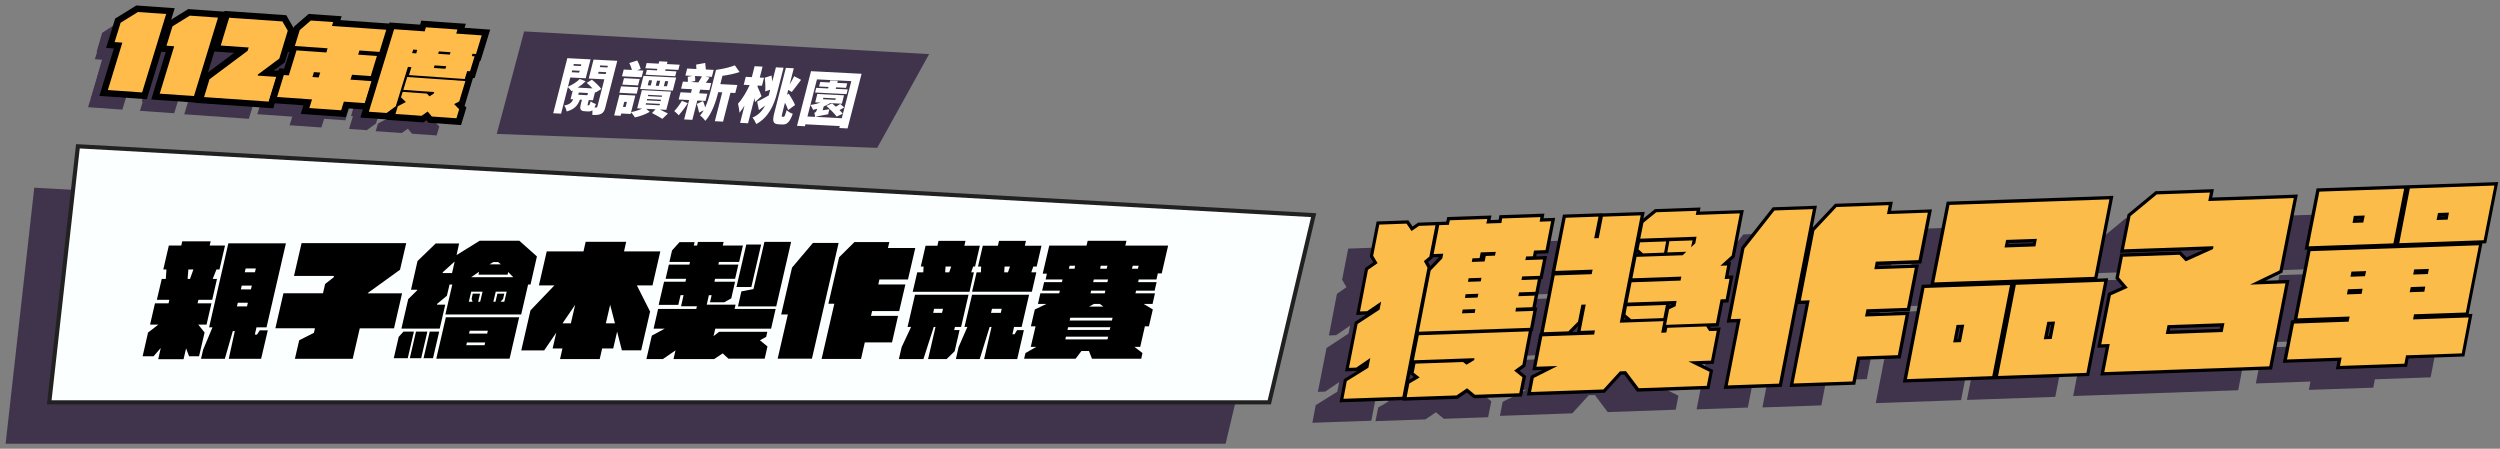 <?xml version="1.0" encoding="UTF-8"?>
<svg id="_圖層_1" data-name="圖層 1" xmlns="http://www.w3.org/2000/svg" viewBox="0 0 780 140"><rect x="0" y="0" width="780" height="140" fill="#808080" stroke="none"/>
  <defs>
    <style>
      .cls-1 {
        fill: #fbffff;
        stroke: #212121;
        stroke-miterlimit: 10;
        stroke-width: 1.29px;
      }

      .cls-2, .cls-3, .cls-4, .cls-5, .cls-6 {
        stroke-width: 0px;
      }

      .cls-3 {
        fill: #40344c;
      }

      .cls-4 {
        fill: #fbbc4a;
      }

      .cls-5 {
        fill: #fff;
      }

      .cls-6 {
        fill: #ffbc4a;
      }
    </style>
  </defs>
  <g>
    <polygon class="cls-3" points="10.69 58.56 1.75 138.45 382.39 138.45 396.24 80.05 10.69 58.56"/>
    <polygon class="cls-1" points="24.31 45.64 15.37 125.53 396.02 125.53 409.86 67.13 24.31 45.64"/>
  </g>
  <g>
    <path class="cls-3" d="m435.68,91.04l-7.83,40.23-18.39.64,1.04-5.51,6.74-4.18.6-3.02-4.37,2.98-2.29.08,2.7-13.69,6.85-4.48.5-2.49-4.37,2.98-2.23.08,2.49-12.97,2.99-2.1-1.37-2.31,1.9-9.72,8.52-.3,1.55,2.3,2.36-1.61,5.11-.18-1.89,9.78-1.72,1.41,1.13,2.08Zm-2.74,21.04l34.32-1.2-1.99,10.37-2.58,1.86,2.6,2.09-1,4.98-13.81.48-2.48-2.03-3.28,2.23-15.57.54.85-4.27,3.23-1.88-1.88-1.46.55-2.84,14.81-.52,1.15.84,2.36-1.44.1-.59-18.92.66,1.55-7.82Zm33.5-24.59l-.25,1.13,5.52-.19-1,5.1-5.52.19-.2,1.12,5.11-.18-.75,3.85-5.11.18-.25,1.19,5.11-.18-.7,3.61-5.11.18-.19,1.18,5.58-.19-.99,5.27-34.73,1.21,3.69-19.08,3.63-3.78.3-1.48-3,.1,1.75-9,3-.1.3-1.42,11.7-.41-.3,1.42,4.7-.16.24-1.42,11.93-.42-.24,1.42,3.58-.13-1.75,9-3.58.13-.35,1.78-2.12.07Zm-15.84,16.44l-3.94.14-.25,1.19,4-.14.19-1.18Zm.95-4.8l-4,.14-.19,1.18,3.94-.14.25-1.19Zm.94-4.98l-4,.14-.2,1.12,4-.14.2-1.12Zm1-5.1l.35-1.72,2.88-.1.25-1.19-4.7.16-.35,1.78-2.23.08-.2,1.12,4-.14Z"/>
    <path class="cls-3" d="m523.57,110.74l2.35-.08-1.79,9.3-7.05.25,6.59,3.24-.85,4.38-21.22.74-4.01-5.33-1.88.07-5.16,5.65-22.57.79.85-4.38,7.4-3.73-6.58.23,1.85-9.48,16.16-.56.25-1.3-4.47.16,1.6-8.23-1.35.05-1.05,5.27-3.01,3.05-7.7.27,3.44-17.71,11.52-.4.3-1.42-11.64.41,3.24-16.59,10.23-.36-1.35,6.75,1.41-.05,1.3-6.69,11.81-.41-6.54,33.53,13.63-.48-.7,3.61,1.59-.06.3-1.48,12.16-.42.93,1.44Zm-24.37-3.74l-1.76-1.47.44-2.55,12.16-.42-.8,4.09-10.05.35Zm31.38-19.81l-3.54,3.18,2.12-.07-.79,4.21,1.53-.05-1.19,6.34-1.59.06-1.45,7.41-15.57.54.95-4.86,2.03-.95.29-1.66-15.28.53,1.25-6.34,15.28-.53.25-1.24-15.28.53,1.3-6.69,14.4-.5,1.14-1.1-5.94.21.64-3.49,7.23-.25-.45,2.13,1.31-1.22.4-2.07-17.57.61,1-4.98,4.01-3.26,12.58-.44-.25,1.3,13.75-.48-2.54,13.15Zm-27.68-.74l-1.4-1.25.45-2.19,8.17-.29-.64,3.49-6.58.23Z"/>
    <path class="cls-3" d="m555.9,72.72l-10.57,54.44-15.99.56,4.04-20.79-3.11.11,4.29-22.04,9.35-11.86,11.99-.42Zm19.64,16.38l-.45,2.37,12.64-.44-2.45,12.5-12.64.44-.45,2.25,12.64-.44-2.39,12.5-12.69.44-1.49,7.76-18.39.64,5.04-25.95-2.76.1,4.24-21.86,6.92-7.36,16.28-.57-.55,2.78,12.75-.45-2.9,14.81-13.34.47Z"/>
    <path class="cls-3" d="m617.4,96.4l-5.54,28.44-26.62.93,5.48-28.43,26.68-.93Zm31.02-26.74l-4.69,24.17-49.95,1.74,4.75-24.17,49.9-1.74Zm-48.75,44.66l2.41-.08,1.05-5.45-2.41.08-1.05,5.45Zm47.12-18.94l-5.54,28.44-27.56.96,5.54-28.44,27.56-.96Zm-31.09-10.68l9.64-.34.45-2.37-9.58.33-.51,2.37Zm12.24,28.64l2.47-.09,1.05-5.45-2.41.08-1.1,5.45Z"/>
    <path class="cls-3" d="m692.3,96.26l11.05-.39-5.04,25.89-51.48,1.8,1.69-8.77-2.64.09,3-15.29,5.27-2.36-2.76-3.2,1.25-6.46,17.63-.62,1.95,2.05,8.52-3.83.15-.89-27.92.97,2.05-10.37,8.18-6.76,16.57-.58-.5,2.61,26.68-.93-4.45,22.57-9.2,4.44Zm-7.99,12.05l-17.75.62-.55,2.78,17.75-.62.55-2.78Z"/>
    <path class="cls-3" d="m743.46,105.54l-.3,1.6,17.34-.61-2.14,11.2-17.4.61-.5,2.61-20.1.7.5-2.61-17.04.6,2.2-11.2,17.04-.6.3-1.6-16.28.57,4.09-20.97,52.54-1.83-4.09,20.97-16.16.56Zm-6.42-22.14l-26.45.92,3.35-17.06,26.45-.92-3.35,17.06Zm-14.51,15.92l4.58-.16.3-1.6-4.58.16-.3,1.6Zm1.4-7.11l-.3,1.6,4.52-.16.36-1.6-4.58.16Zm4.16-17.5l-3.41.12-.39,2.19,3.35-.12.45-2.19Zm40.45-9.36l-3.35,17.06-26.33.92,3.29-17.06,26.39-.92Zm-21.85,33.13l.3-1.6-4.53.16-.36,1.6,4.58-.16Zm1.4-7.11l-4.58.16-.3,1.6,4.58-.16.3-1.6Zm6.27-17.58l-3.41.12-.45,2.19,3.47-.12.39-2.19Z"/>
  </g>
  <g>
    <path class="cls-3" d="m45.75,7.31l-6.93,24.13-10.5-.55,4.18-14.59-2.36-.12,1.73-5.95,5.24-3.37,8.65.45Z"/>
    <path class="cls-3" d="m61.64,8.15l-6.93,24.13-10.5-.55,4.18-14.59-2.36-.12,1.73-5.95,5.24-3.37,8.65.45Z"/>
    <path class="cls-3" d="m64.05,11.31l4.26-2.93,13.32.7,2.96,3.6-5.2,18.15-4.25,2.73-13.32-.7-2.97-3.39,5.2-18.15Zm4.73,13.98l3.37.18,2.48-8.66-3.37-.18-2.48,8.66Z"/>
    <path class="cls-3" d="m106.35,17.52l-.36,1.28,5.74.3-1.77,6.18-5.74-.3-.46,1.51,6.55.34-1.94,6.75-6.52-.34-.78,2.65-9.75-.51.78-2.65-10.7-.56,1.94-6.75,1.53.08,2.22-7.69,9.14.48.36-1.28-10.04-.53,1.41-4.9,3.34-2.98,6.83.36-.35,1.2,16.64.87-1.95,6.81-6.14-.32Zm-11.87,6.95l-1.93-.1-.43,1.51,1.9.1.46-1.51Z"/>
    <path class="cls-3" d="m140.94,17.91l-.21.74.86.05-1.31,4.59-.87-.05-.71,2.45-17.1-.9.71-2.45-1.07-.06-3.5,12.11-2.77,2.11-5.45-.29,7.29-25.38,9.37.49.35-1.25,9.66.51-.35,1.25,7.81.41-1.66,5.73-1.07-.06Zm-3.8,14.66l-1.55.84,1.57,1.56-.78,2.76-7.56-.4-1.28-1.51-1.83,1.35-8.02-.42.67-2.36,2.44-1.35-1.52-1.41.49-1.68,7.41.39.8.82,1.32-.86.11-.49-9.46-.5,1.13-3.96,17.82.93-1.77,6.27Zm-14.68-14.53l1.27.07.32-1.08-1.27-.07-.32,1.08Zm10.28,4.62l.24-.8-3.58-.19-.22.8,3.55.19Zm1.48-5.1l-3.58-.19-.21.74,3.58.19.21-.74Z"/>
  </g>
  <g>
    <path class="cls-2" d="m63.83,103.77l-1.73,7.39h-3.1l-.94-2.48-.79,3.38h-7.9l.79-3.5-2.24,2.59h-3.42l1.69-7.39,3.22-2.48h-2.59l1.53-6.64h4.24l.24-1.1h-3.89l1.53-6.52h1.26l.2-2.95h-.98l1.73-7.47h3.89l.28-1.3h8.88l-.31,1.3h4.79l-1.73,7.47h-.94l-1.18,2.95h1.34l-1.49,6.52h-4.32l-.24,1.1h4.32l-1.53,6.64h-2.59l2,2.48Zm-5.3-16.74h.75l1.06-2.95h-1.57l-.24,2.95Zm22.51,16.03h2.51l-2.08,8.88h-10.1l1.89-8.64h-.63l-2.48,8.64h-7.43l.67-2.87,2.91-6.95h-1.06l6.01-26.21h17.96l-6.05,26.21h-3.14l-.51,2.28h.67l.86-1.34Zm-7.11-7.47h3.14l.27-1.14h-3.14l-.28,1.14Zm4.64-6.48h-3.14l-.28,1.18h3.14l.28-1.18Zm-1.93-5.34l-.28,1.18h3.18l.28-1.18h-3.18Z"/>
    <path class="cls-2" d="m114.76,91.51h10.69l-2.51,10.92h-10.69l-2.2,9.51h-18.04l1.34-5.78,4.6-2.32.31-1.41h-12.34l2.51-10.92h12.34l.67-2.91,2.67-2.08.08-.43h-12.46l2.36-10.22h32.65l-1.93,8.29-10.02,7.23-.04.12Z"/>
    <path class="cls-2" d="m129.14,103.46l-1.92,8.29h-4.36l1.53-6.64,1.49-1.65h3.26Zm36.38-14.69h-.75l-2.16,9.35h-23.65l2.16-9.35h-.86l-.83,3.5-3.06,2.55-.04.24h2.59l-1.73,7.47h-11.95l2.12-9.19,2.79-2.75.04-.2h-1.96l2.04-8.96,5.66-5.46h7.31l-.79,3.61,7.23-4.48h12.34l5.5,4.91-2,8.76Zm-32.18,14.69l-1.93,8.29h-3.54l1.92-8.29h3.54Zm3.69,0l-1.93,8.29h-2.95l1.92-8.29h2.95Zm2.08-4.48h22.87l-2.99,12.93h-22.87l2.99-12.93Zm1.93-13.79l.82-3.61-3.69,3.34-.08.27h2.95Zm10.14,22.51l.2-.86h-5.7l-.2.86h5.7Zm-4.91-13.56h1.18l-.31-.86.35-1.65h2.28l-.59,2.51h.63l.75-3.14h-3.54l-.75,3.14Zm.27,9.04l-.2.9h5.66l.2-.9h-5.66Zm13.59-16.7l-1.57-1.61-.2.82h-9.08l.2-.9-2.48,1.69h13.12Zm-6.21-4.71l-1.22.71h3.58l-.86-.71h-1.49Zm4.17,9.23h-3.42l-.75,3.14h.67l.59-2.51h2.16l-.39,1.65-.79.86h1.18l.75-3.14Z"/>
    <path class="cls-2" d="m203.57,89.04h-4.87l4.13,8.17-2.79,12.1h-6.01l-1.49-5.85-1.22,5.27h-3.46l-.75,3.3h-12.38l.75-3.3h-3.06l1.14-4.95-3.77,5.54h-7.15l2.87-12.49,7.46-7.78h-4.83l2.44-10.61h11.47l.67-2.99h12.65l-.67,2.99h11.32l-2.44,10.61Zm-28.05,11.83h2.59l1.34-5.78-3.93,5.78Zm16.34,0l-1.49-5.78-1.34,5.78h2.83Z"/>
    <path class="cls-2" d="m229.19,96.38h12.81l-1.42,6.17h-17.41l-.55,2.32,1.73-1.34h15.05l-.35,1.57-1.96,1.06,2.36,1.93-.87,3.81h-11.32l-1.77-1.65-2.67,1.77h-12.69l.63-2.71-3.93,2.71h-5.15l1.69-7.31,4.01-2.16h-3.46l1.41-6.17h11.91l.2-.83h-4.95l.79-3.46h-.94l-.71,3.03h-6.13l1.69-7.23h6.68l.2-.9h-6.4l1.02-4.44h6.4l.2-.83h-6.44l.83-3.58,2.32-2.59h4.71l-.24,1.06h1.02l.27-1.14h8.02l-.28,1.14h6.29l-1.18,5.11h-6.29l-.2.83h6.25l-1.02,4.44h-6.25l-.2.9h6.44l-1.18,5.19-2.2,1.22h-4.44l.51-2.2h-.86l-.67,2.95h9l-.31,1.34Zm.59-6.84l3.06-13.24h4.64l-3.06,13.24h-4.64Zm17.05-14.07l-4.64,20.12h-11.94l1.06-4.68,3.77-.71,3.42-14.73h8.33Z"/>
    <path class="cls-2" d="m261.65,75.8l-8.33,36.11h-10.69l3.18-13.79h-2.08l3.38-14.62,6.52-7.7h8.02Zm12.73,11.39l-.35,1.57h8.45l-1.93,8.29h-8.45l-.35,1.49h8.45l-1.89,8.29h-8.49l-1.18,5.15h-12.3l3.97-17.21h-1.85l3.34-14.5,4.79-4.75h10.88l-.43,1.85h8.53l-2.28,9.82h-8.92Z"/>
    <path class="cls-2" d="m299.38,102.99l-1.53,6.6-2.51,2.44h-5.78l2.32-10.02h-.55l-3.22,10.02h-7.66l.86-3.73,2.95-6.29h-1.1l2.32-10.06h16.7l-2.32,10.06h-1.92l-.24.98h1.69Zm3.1-11.94h-17.72l1.42-6.09h1.89l.08-1.81h-.86l1.49-6.48h3.69l.35-1.53h8.41l-.35,1.53h4.83l-1.49,6.48h-.59l-.63,1.81h.86l-1.38,6.09Zm-11.32,6.56h2.75l.31-1.26h-2.79l-.28,1.26Zm3.73-12.65h1.26l.63-1.81h-1.77l-.12,1.81Zm21.49,17.05l-.51,2.28h.67l.79-1.3h2.12l-2.08,9.04h-10.33l2.32-10.02h-.59l-3.1,10.02h-7.43l.83-3.73,2.75-6.29h-.9l2.36-10.06h17.8l-2.32,10.06h-2.36Zm6.01-18.86l-.63,1.81h1.57l-1.38,6.05h-18.66l1.41-6.05h1.34l.08-1.81h-.98l1.49-6.48h4.71l.35-1.53h8.41l-.35,1.53h5.19l-1.49,6.48h-1.06Zm-13.2,14.46h3.06l.28-1.26h-3.03l-.31,1.26Zm5.93-14.46h-1.69l-.12,1.81h1.18l.63-1.81Z"/>
    <path class="cls-2" d="m355.29,87.19l-.2.83h5.78l-.63,2.67h-5.78l-.2.83h6.09l-.75,3.3h-2.79l2.87,1.73-1.22,5.27h-1.26l-1.45,6.4h-1.81l2.51,1.93-.39,1.77h-15.36l-.94-2.4h-2.36l-1.81,2.4h-16.07l.43-1.77,3.38-1.93h-1.73l1.49-6.4h-1.45l1.22-5.27,3.65-1.73h-2.67l.75-3.3h5.89l.2-.83h-5.54l.63-2.67h5.54l.2-.83h-5.27l.39-1.81h-1.3l2.04-8.76h11.63l.35-1.49h12.1l-.35,1.49h13.36l-2,8.68h-1.22l-.43,1.89h-5.54Zm-22.91,18.7h13.16l.2-.86h-13.16l-.2.86Zm14.07-3.81h-13.2l-.2.86h13.16l.24-.86Zm-12.73-19.17l-.24.94h1.77l.2-.94h-1.73Zm.2,16.23l-.2.86h13.2l.2-.86h-13.2Zm9.23-4.32h-1.85l-1.49.83h4.44l-1.1-.83Zm1.73-4.13h-4.44l-.2.83h4.44l.2-.83Zm.83-3.5h-4.44l-.2.83h4.44l.2-.83Zm-.43-3.34l.24-.94h-2.08l-.2.94h2.04Zm9.98-.94h-1.85l-.24.94h1.85l.24-.94Z"/>
  </g>
  <g>
    <g>
      <path class="cls-4" d="m419.74,118.62l6.74-4.18.31-1.57-3.45,2.35-3.09.11,2.87-14.54,6.85-4.48.21-1.04-3.45,2.35-3.03.11,2.65-13.81,2.77-1.95-1.23-2.06,2.01-10.31,9.22-.32,1.42,2.11,2.05-1.4,5.91-.21-2.05,10.59-1.53,1.26,1.02,1.87-7.95,40.81-19.45.68,1.21-6.37Zm19.51.72l2.77-1.61-1.52-1.19.69-3.56,15.4-.54,1.01.74,1.41-.86-18.53.65,1.76-8.86,35.38-1.24-2.15,11.2-2.2,1.58,2.32,1.86-1.15,5.68-14.41.5-2.34-1.91-3.08,2.1-16.37.57,1.02-5.13Zm6.64-35.16l3.64-3.78.14-.69-2.99.11,1.95-10.04,3-.1.3-1.42,12.76-.45-.3,1.42,3.62-.13.25-1.42,12.98-.45-.24,1.42,3.6-.13-1.95,10.04-3.59.12-.35,1.78-2.13.07-.02.09,5.5-.19-1.2,6.13-5.52.19v.09s5.11-.18,5.11-.18l-.95,4.89-5.12.18-.03.15,5.1-.18-.9,4.65-5.1.18-.02.15,5.6-.2-1.19,6.31-35.79,1.25,3.84-19.86Zm10.88,13.08l2.91-.1.02-.15-2.91.1-.03.15Zm.92-4.8l2.91-.1.03-.15-2.91.1-.02.15Zm.95-5.03l2.94-.1v-.09s-2.93.1-2.93.1l-.02.09Zm1.19-6.22l2.96-.1.35-1.72,2.88-.1.03-.15-3.63.13-.35,1.78-2.22.08-.02.09Z"/>
      <path class="cls-2" d="m480.61,67.75l-.24,1.42,3.58-.13-1.75,9-3.58.13-.35,1.78-2.12.07-.25,1.13,5.52-.19-1,5.1-5.52.19-.2,1.12,5.11-.18-.75,3.85-5.11.18-.25,1.19,5.11-.18-.7,3.61-5.11.18-.19,1.18,5.58-.19-.99,5.27-34.73,1.21,3.69-19.08,3.63-3.78.3-1.48-3,.1,1.75-9,3-.1.3-1.42,11.69-.41-.3,1.42,4.7-.16.24-1.42,11.93-.42m-13.92,10.84l-4.7.16-.35,1.78-2.23.08-.2,1.12,4-.14.35-1.72,2.88-.1.25-1.19m-4.48,8.1l-4,.14-.2,1.12,4-.14.2-1.12m-.94,4.98l-4,.14-.19,1.18,3.94-.14.25-1.19m-.95,4.8l-3.94.14-.25,1.19,4-.14.19-1.18m-21.47-26.67l1.55,2.3,2.36-1.61,5.11-.18-1.9,9.77-1.72,1.41,1.13,2.08-7.83,40.23-18.39.64,1.04-5.51,6.74-4.18.6-3.02-4.37,2.98-2.29.08,2.7-13.69,6.85-4.48.5-2.49-4.37,2.98-2.23.08,2.49-12.97,2.99-2.1-1.37-2.31,1.9-9.72,8.52-.3m38.13,33.62l-1.99,10.37-2.58,1.86,2.6,2.09-1,4.98-13.81.48-2.48-2.03-3.28,2.23-15.57.54.85-4.27,3.23-1.88-1.88-1.46.55-2.84,14.81-.52,1.15.84,2.36-1.44.1-.59-18.92.66,1.55-7.82,34.32-1.2m4.87-36.74l-1.27.04-11.93.42-.84.03-.14.83-.1.59-2.54.09.03-.13.28-1.29-1.32.05-11.69.41-.8.03-.17.79-.14.64-2.07.07h0l-1.29.05-5.11.18h-.3s-.25.18-.25.18l-1.5,1.03-.97-1.44-.32-.47-.57.02-8.52.3-.82.03-.16.8-1.9,9.72-.08.39.2.34.89,1.48-2.21,1.55-.34.24-.08.41-2.49,12.97-.24,1.27,1.29-.05,1.83-.06-3.18,2.08-.36.24-.08.43-2.7,13.69-.25,1.28,1.3-.05,2.29-.08h.19s-3.75,2.32-3.75,2.32l-.39.24-.08.45-1.04,5.51-.24,1.27,1.29-.05,18.39-.64h.03s-.04.18-.04.18l1.3-.05,15.57-.54h.3s.25-.18.25-.18l2.64-1.8,1.89,1.54.3.25h.39s13.81-.5,13.81-.5l.81-.03.16-.8,1-4.98.12-.62-.49-.39-1.54-1.24,1.48-1.06.33-.24.08-.4,1.99-10.37.06-.32h.22s.15-.82.15-.82l.99-5.27.24-1.27-.5.02.68-3.53.07-.38h.02s.16-.81.16-.81l.75-3.85.06-.32h.39s.16-.82.16-.82l1-5.1.25-1.27-1.3.05-2.08.07.16-.82,2.77-.1.82-.03.16-.81,1.75-9,.25-1.27-1.29.05-2.32.08.03-.17.21-1.25h0Zm-34.86,13.64h.36s1.62-.07,1.62-.07l-2.68,2.79-.7-1.28,1.06-.87.29-.24.06-.33h0Zm-22.49,34.75l1.55-1.06-.02.11-1.53.95h0Zm15.15,3.45l.34-1.73.45.35.67.53-1.46.85h0Z"/>
    </g>
    <g>
      <path class="cls-4" d="m478.08,117.55l5.53-2.79-4.88.17,2.05-10.52,16.16-.56.05-.26-4.47.16,1.6-8.24h-.3s-1,5.04-1,5.04l-3.27,3.3-8.55.3,3.64-18.75,11.53-.4.08-.38-11.62.41,3.45-17.63,11.29-.39-1.35,6.75h.35s1.3-6.71,1.3-6.71l12.87-.45-6.54,33.53,2.7-.09-2.1-1.75.56-3.25,13.23-.46-1,5.09h.21s.69-3.53.69-3.53l2.02-.95.14-.77-15.29.53,1.46-7.38,15.28-.53.04-.21-15.27.53,1.5-7.73,14.61-.51.03-.03-5.23.18-7.15.25-1.77-1.58.6-2.88,17.43-.61.02-.09-17.58.61,1.17-5.8,4.28-3.49,13.4-.47-.25,1.3,13.75-.48-2.7,13.96-2.61,2.35,1.34-.05-.79,4.21,1.53-.05-1.39,7.38-1.59.06-1.45,7.41-3.12.11.88,1.35,2.71-.09-1.99,10.34-5.41.19,5.1,2.51-1,5.17-21.89.76-4.01-5.33-1.39.05-5.16,5.65-23.43.82,1.02-5.27Zm40.84-14.29l.53-.02.28-1.39-.55.02-.27,1.39Z"/>
      <path class="cls-2" d="m529.33,65.76l-.25,1.3,13.75-.48-2.54,13.15-3.54,3.18,2.12-.07-.79,4.21,1.53-.05-1.19,6.34-1.59.06-1.45,7.41-15.57.54.95-4.86,2.03-.95.29-1.66-15.28.53,1.25-6.34,15.28-.53.25-1.24-15.28.53,1.3-6.69,14.4-.5,1.14-1.1-5.94.21.64-3.49,7.23-.25-.46,2.13,1.31-1.22.4-2.07-17.57.61,1-4.98,4.01-3.26,12.58-.44m-17.43,1.37l-6.54,33.53,13.63-.48-.7,3.61,1.59-.06.3-1.48,12.16-.42.93,1.44,2.35-.08-1.79,9.3-7.05.25,6.59,3.24-.85,4.38-21.22.74-4.01-5.33-1.88.07-5.16,5.65-22.57.79.85-4.38,7.4-3.73-6.58.23,1.85-9.48,16.16-.56.25-1.3-4.47.16,1.6-8.23-1.35.05-1.05,5.27-3.01,3.05-7.7.27,3.44-17.71,11.52-.4.3-1.42-11.64.41,3.25-16.59,10.23-.36-1.35,6.76,1.41-.05,1.3-6.69,11.81-.41m7.93,8.14l-.64,3.49-6.58.23-1.4-1.25.45-2.19,8.17-.29m-.07,19.83l-.8,4.09-10.05.35-1.76-1.47.44-2.55,12.16-.42m10.82-30.42l-1.29.05-12.58.44h-.35s-.27.23-.27.23l-3.34,2.72.15-.79.25-1.27-1.3.05-11.81.41h-.06s.01-.06.01-.06l-1.3.05-10.23.36-.82.03-.16.8-3.25,16.59-.25,1.27h.09s-.03.15-.03.15l-3.44,17.71-.1.5h-.17s-.16.81-.16.81l-1.85,9.48-.25,1.27,1.3-.05,1.88-.07-3.2,1.61-.45.23-.1.5-.85,4.38-.25,1.27,1.29-.05,22.57-.79.43-.02.29-.32,4.86-5.33.91-.03,3.69,4.9.32.43.54-.02,21.22-.74.82-.03.16-.81.85-4.38.15-.77-.71-.35-2.9-1.43,2.95-.1.82-.03.16-.81,1.79-9.3.25-1.27-1.29.05-1.77.06-.22-.34,1.8-.06.82-.03.16-.8,1.29-6.6.77-.03.83-.03.15-.81,1.19-6.34.24-1.27-1.29.04h-.24s.56-2.93.56-2.93l.24-1.27-.57.02,1.43-1.29.26-.23.07-.34,2.54-13.15.25-1.27-1.29.05-12.46.44v-.03s.25-1.27.25-1.27h0Zm-19.96,14.41l.08-.42.45.4-.53.02h0Zm10.22,15.89l.74-.03-.81.38v-.03s.07-.32.07-.32h0Zm-14.21,4.61l.1-.53.61.51-.71.02h0Zm-16.06,3.97l1.83-1.85-.25,1.3-.1.5-1.48.05h0Z"/>
    </g>
    <g>
      <path class="cls-4" d="m542.47,100l-3.11.11,4.44-22.8,9.58-12.14,12.88-.45-10.77,55.48-17.04.59,4.04-20.79Zm21.51-5.75l-2.76.1,4.39-22.64,7.17-7.62,17.14-.6-.55,2.79,12.75-.45-3.1,15.85-13.34.47-.25,1.33,12.64-.44-2.65,13.54-12.64.44-.24,1.21,12.63-.44-2.59,13.54-12.69.44-1.49,7.76-19.45.68,5.04-25.95Z"/>
      <path class="cls-2" d="m589.28,64.02l-.55,2.78,12.75-.45-2.9,14.81-13.34.47-.45,2.37,12.64-.44-2.45,12.5-12.64.44-.45,2.25,12.64-.44-2.39,12.5-12.69.44-1.49,7.76-18.39.64,5.04-25.95-2.76.1,4.24-21.86,6.92-7.36,16.28-.57m-23.67,1.24l-10.57,54.44-15.99.56,4.04-20.79-3.11.11,4.29-22.04,9.35-11.86,11.99-.42m24.93-2.31l-1.3.05-16.28.57h-.42s-.29.32-.29.32l-6.71,7.13,1.08-5.56.25-1.27-1.3.05-11.99.42-.48.02-.3.38-9.35,11.86-.15.2-.05.25-4.29,22.04-.25,1.27,1.3-.05,1.82-.06-3.79,19.52-.25,1.27,1.3-.05,15.99-.56.82-.03.16-.81,4.86-25.02.97-.03,1.47-.05-4.79,24.68-.25,1.27,1.3-.05,18.39-.64.82-.03.16-.81,1.34-6.95,11.87-.41.82-.03.15-.81,2.39-12.5.24-1.27-1.29.05-11.33.4.03-.17,11.82-.41.82-.03.16-.8,2.45-12.5.25-1.27-1.3.05-11.35.4.05-.29,12.52-.44.82-.03.16-.8,2.9-14.81.25-1.27-1.3.05-11.45.4.3-1.51.25-1.28h0Z"/>
    </g>
    <g>
      <path class="cls-4" d="m600,89.37l27.74-.97-5.74,29.48-27.68.97,5.68-29.47Zm10,16.95l1.35-.05.85-4.41-1.35.05-.85,4.41Zm18.5-17.95l28.62-1-5.74,29.48-28.62,1,5.74-29.48Zm9.78,16.96l1.41-.05.85-4.41-1.36.05-.89,4.41Zm-30.47-41.89l50.95-1.78-4.89,25.21-51.01,1.78,4.95-25.21Zm18.24,13.25l8.57-.3.25-1.33-8.53.3-.28,1.33Z"/>
      <path class="cls-2" d="m658.13,62.2l-4.69,24.17-49.95,1.74,4.75-24.17,49.9-1.74m-22.64,12.32l-9.58.33-.51,2.37,9.64-.34.45-2.37m21,13.39l-5.54,28.44-27.56.96,5.54-28.44,27.56-.96m-15.33,12.42l-2.41.08-1.1,5.45,2.47-.09,1.05-5.45m-14.05-11.4l-5.54,28.44-26.62.93,5.48-28.43,26.68-.93m-14.28,12.38l-2.41.08-1.05,5.45,2.41-.08,1.05-5.45m46.55-40.2l-1.3.05-49.9,1.74-.82.03-.16.8-4.75,24.17-.17.86-1.91.07-.82.03-.16.81-5.48,28.43-.24,1.27,1.29-.05,26.62-.93.53-.02h0s1.3-.05,1.3-.05l27.56-.96.82-.03.16-.8,5.54-28.44.25-1.27-1.3.05-2.08.07.07-.39,4.69-24.17.25-1.27h0Zm-32.63,14.74l7.49-.26-.05.29-7.49.26.06-.29h0Zm12.85,25.56h.3s-.65,3.36-.65,3.36h-.34s.68-3.36.68-3.36h0Zm-28.32.99h.3s-.65,3.36-.65,3.36h-.29s.65-3.36.65-3.36h0Z"/>
    </g>
    <g>
      <path class="cls-4" d="m657.61,107.87l-2.65.09,3.17-16.18,4.88-2.19-2.47-2.86,1.37-7.11,18.27-.64,1.86,1.95,7.92-3.56-27.92.97,2.21-11.19,8.46-6.99,17.39-.61-.5,2.61,26.68-.93-4.62,23.46-7.23,3.49,9.25-.32-5.24,26.93-52.54,1.83,1.69-8.77Zm18.75-4.16l16.69-.58.34-1.75-16.69.58-.35,1.75Z"/>
      <path class="cls-2" d="m689.48,60.11l-.5,2.61,26.68-.93-4.45,22.57-9.2,4.44,11.05-.39-5.04,25.89-51.48,1.8,1.69-8.77-2.64.09,3-15.29,5.27-2.36-2.76-3.2,1.25-6.46,17.63-.62,1.95,2.05,8.52-3.83.15-.89-27.92.97,2.05-10.37,8.18-6.76,16.57-.58m4.54,40.74l-17.75.62-.55,2.78,17.75-.62.55-2.78m-3.29-41.81l-1.29.05-16.57.58h-.35s-.27.24-.27.24l-8.18,6.76-.28.23-.07.36-2.05,10.37-.25,1.28,1.3-.05,24.65-.86-5.19,2.33-1.45-1.52-.32-.34-.46.02-17.63.62-.82.03-.16.81-1.25,6.46-.09.49.33.38,1.85,2.15-4.01,1.8-.49.22-.1.52-3,15.29-.25,1.27,1.3-.05,1.35-.05-1.45,7.5-.25,1.27,1.29-.05,51.48-1.8.82-.03.16-.81,5.04-25.89.25-1.27-1.3.05-6.15.21,4.79-2.31.46-.22.1-.51,4.45-22.57.25-1.28-1.3.05-25.39.89.26-1.34.24-1.27h0Zm-13.61,43.43l15.63-.55-.14.71-15.63.55.14-.71h0Z"/>
    </g>
    <g>
      <path class="cls-4" d="m729.96,112.11l-17.05.59,2.4-12.24,17.04-.6.1-.56-16.29.57,4.3-22.01,53.6-1.87-4.3,22.01-16.16.56-.1.56,17.34-.61-2.34,12.23-17.4.61-.5,2.61-21.16.74.5-2.61Zm2.92-20.79l3.53-.12.1-.56-3.53.12-.1.56Zm19.59-.68l3.5-.12.1-.56-3.48.12-.12.56Zm-18.49-4.83l3.48-.12.12-.56-3.5.12-.1.56Zm19.57-.68l3.53-.12.1-.56-3.53.12-.1.56Zm-30.32-25.83l27.5-.96-3.55,18.1-27.5.96,3.55-18.1Zm11.39,9.72l2.31-.08.24-1.15-2.34.08-.21,1.15Zm16.82-10.71l27.45-.96-3.55,18.1-27.38.96,3.49-18.1Zm9.41,9.79l2.4-.08.21-1.15-2.37.08-.24,1.15Z"/>
      <path class="cls-2" d="m778.25,57.89l-3.35,17.06-26.33.92,3.29-17.06,26.39-.92m-14.18,8.44l-3.41.12-.45,2.19,3.47-.12.39-2.19m-13.97-7.46l-3.35,17.06-26.45.92,3.35-17.06,26.45-.92m-12.3,8.37l-3.41.12-.39,2.19,3.35-.12.45-2.19m35.63,9.29l-4.09,20.97-16.16.56-.3,1.6,17.34-.61-2.14,11.2-17.4.61-.5,2.61-20.1.7.5-2.61-17.04.6,2.2-11.2,17.04-.6.3-1.6-16.28.57,4.09-20.97,52.54-1.83m-15.63,7.37l-4.58.16-.3,1.6,4.58-.16.3-1.6m-19.57.68l-4.58.16-.3,1.6,4.52-.16.36-1.6m18.47,4.83l-4.53.16-.36,1.6,4.58-.16.3-1.6m-19.57.68l-4.58.16-.3,1.6,4.58-.16.3-1.6m42.38-33.29l-1.3.05-26.39.92-.82.03-.94.03-26.45.92-.82.03-.16.8-3.35,17.06-.25,1.27.88-.03-.05.27-4.09,20.97-.16.79-.75.03-.16.8-2.2,11.2-.25,1.27,1.3-.05,15.75-.55-.26,1.34-.24,1.27,1.29-.05,20.1-.7.82-.03.15-.81.34-1.8,16.57-.58.82-.03.15-.81,2.14-11.2.24-1.27-1.19.04.06-.33,4.09-20.97.14-.74h.36s.82-.04.82-.04l.16-.8,3.35-17.06.25-1.27h0Zm-18,10.64l1.32-.05-.02.11-1.32.05.02-.11h0Zm-26.25.92l1.27-.04-.02.11-1.26.04.02-.11h0Z"/>
    </g>
  </g>
  <g>
    <polygon class="cls-3" points="163.53 9.8 154.98 41.79 273.69 46.13 289.89 16.88 163.53 9.8"/>
    <g>
      <path class="cls-5" d="m188.9,33.41c-.29,1.14-.63,1.74-1.37,2.12-.73.36-1.6.37-2.74.31.06-.39.08-.94.04-1.45-.38.32-.8.41-1.35.38l-.91-.05c-1.6-.08-1.75-.69-1.31-2.41l.31-1.19-.63-.03c-.69,1.76-1.63,2.99-4.14,3.69-.08-.55-.42-1.44-.76-1.85,1.78-.36,2.37-.99,2.8-1.95l-.82-.04.69-2.7c-.15.07-.27.14-.42.2-.27-.39-.75-.94-1.11-1.26l-2.12,8.28-2.45-.13,4.4-17.18,7.25.37-1.51,5.9-4.81-.25-.74,2.88c1.36-.57,2.87-1.53,3.69-2.41l1.83.73c-.71.7-1.57,1.39-2.47,1.97l4.61.24c-.54-.61-1.2-1.25-1.8-1.73l1.61-.99c1.04.81,2.34,2.04,2.93,2.9l-1.76,1.12c-.05-.08-.11-.16-.16-.25l-.68,2.66-1.31-.07-.3,1.17c-.11.43-.1.47.04.47h.24c.2.02.3-.14.64-1.26.3.34,1.09.7,1.62.86-.14.41-.3.76-.45,1.05l.53.03c.22.01.31-.08.37-.3l2.18-8.5-4.88-.25,1.51-5.9,7.4.38-3.7,14.42Zm-8.19-10.75l.15-.58-2.34-.12-.15.58,2.34.12Zm-1.68-2.69l-.13.52,2.34.12.13-.52-2.34-.12Zm1.38,9.59l2.85.15.18-.69-2.85-.15-.18.69Zm8.58-6.46l.15-.58-2.38-.12-.15.58,2.38.12Zm-1.72-2.69l-.13.52,2.38.12.13-.52-2.38-.12Z"/>
      <path class="cls-5" d="m205.91,34.18c.93.44,1.88.91,2.49,1.24l-1.75,1.66c-.76-.49-2.07-1.24-3.23-1.81l1.13-1.17-2.94-.15,1.12.94c-1.2.73-3.13,1.44-4.64,1.74-.27-.45-.78-1.17-1.2-1.61l-.14.54-2.92-.15-.18.71-2.03-.1,1.66-6.46,4.95.25-1.33,5.17c1.18-.22,2.5-.64,3.48-1.1l-1.58-.08,1.46-5.68,9.09.47-1.46,5.68-1.98-.1Zm-7.26-4.95l-5.4-.28.52-2.01,5.4.28-.52,2.01Zm1.54-5.12l-6.13-.31.54-2.1,2.57.13c-.19-.69-.51-1.53-.82-2.17l2.46-.78c.47.82.91,1.89,1.07,2.64l-1.08.4,1.92.1-.54,2.1Zm-6.03,2.29l.52-2.01,4.91.25-.52,2.01-4.91-.25Zm1.44,5.41l-.83-.04-.41,1.58.83.04.41-1.58Zm5.17-8.14l10.19.52-1.05,4.09-10.19-.52,1.05-4.09Zm4.31-2.19l-3.74-.19.42-1.62,3.74.19.19-.73,2.57.13-.19.73,3.99.2-.42,1.62-3.99-.2-.12.48,3.52.18-.39,1.51-9.23-.47.39-1.51,3.14.16.12-.48Zm-3.63,11.16l4.33.22.11-.45-4.33-.22-.11.45Zm.34-1.32l4.33.22.11-.43-4.33-.22-.11.43Zm.29-4.7l.96.05.41-1.58-.96-.05-.41,1.58Zm.05,3.38l4.33.22.11-.41-4.33-.22-.11.41Zm3.43-3.2l.41-1.58-.98-.05-.41,1.58.98.05Zm2.93-1.45l-.96-.05-.41,1.58.96.05.41-1.58Z"/>
      <path class="cls-5" d="m214.59,32.19c-.81,1.28-1.97,2.82-2.82,3.78-.29-.35-.98-.99-1.4-1.3.8-.83,1.73-2.1,2.38-3.2l1.84.72Zm2.97-.85l-1.55,6.05-2.56-.13,1.55-6.05-3.25-.17.58-2.25,3.25.17.29-1.13-3.37-.17.56-2.2,1.54.08c.03-.47,0-1.11-.02-1.58l1.51-.28-2.25-.12.56-2.18,2.87.15c0-.47-.03-.96-.07-1.38l2.82-.52c.08.63.17,1.4.21,2.05l2.43.12-.56,2.18-2.03-.1,1.31.33c-.43.6-.81,1.15-1.15,1.62l1.67.09-.56,2.2-2.9-.15-.29,1.14,2.54.13-.58,2.25-2.54-.13Zm-.72-7.64c.05.53.09,1.15.06,1.57l-1.4.31,2.39.12c.36-.57.83-1.3,1.12-1.88l-2.18-.11Zm12.58,5.32l-1.52-.08-2.31,9.01-2.56-.13,2.31-9.01-1.23-.06c-.71,2.77-1.96,6.71-4.06,8.97-.3-.49-1.15-1.38-1.63-1.69.44-.49.8-1.03,1.13-1.62l-1.44.74c-.11-.72-.42-1.89-.7-2.73l1.94-.9c.25.62.5,1.36.66,1.99.76-1.62,1.26-3.4,1.65-4.91l1.74-6.79c2.08-.29,4.36-.81,5.87-1.42l1.48,2.09c-1.64.54-3.56.93-5.35,1.18l-.66,2.59,5.31.27-.64,2.49Z"/>
      <path class="cls-5" d="m235.57,31.82c-.04-.34-.09-.78-.17-1.21l-2.01,7.85-2.48-.13,1.38-5.4c-.54.88-1.07,1.66-1.59,2.26-.01-.81-.26-2.09-.44-2.85,1.3-1.35,2.7-3.75,3.63-5.79l-1.85-.09.64-2.49,1.89.1.87-3.41,2.48.13-.87,3.41,1.32.07-.64,2.49-1.32-.07-.08.32c.35.72,1.11,2.55,1.27,3.01l-2.03,1.82Zm6.52-10.81l2.38.12-2.05,7.98c-.95,3.7-2.68,7.57-6.46,9.59-.21-.54-.78-1.55-1.19-2.02,1.92-.77,3.11-2.16,3.92-3.74-.64.5-1.3.97-1.91,1.41l-.55-2.65c.88-.41,2.24-1.15,3.61-1.91l.46-1.79-1.57.52c.13-1.14.05-2.92-.12-4.27l2.12-.68c.09.57.17,1.21.22,1.86l1.14-4.43Zm2.44,15.42c.25.01.45-.47.9-2.08.45.46,1.25.95,1.91,1.15-.89,2.46-1.74,3.42-3.19,3.34l-1.23-.06c-1.72-.09-2.02-.88-1.33-3.56l3.6-14.05,2.47.13-1.28,5.01c.51-.84,1.04-1.76,1.4-2.53l2.15,1.13c-1.04,1.34-2.09,2.83-2.9,3.79l-1.1-.66-.39,1.53.54-.37c.68,1.09,1.61,2.61,1.97,3.57l-2.15,1.57c-.17-.61-.56-1.46-.99-2.29l-.85,3.33c-.23.91-.25,1.02,0,1.04l.49.02Z"/>
      <path class="cls-5" d="m268.81,23.02l-4.37,17.05-2.58-.13.16-.61-10.72-.55-.16.61-2.47-.13,4.37-17.05,15.76.81Zm-6.17,13.88l2.97-11.59-10.72-.55-2.97,11.59,2.36.12c0-.4-.09-1-.21-1.26.31-.12.63-.31.81-1.01l.07-.26c-.44.13-.85.24-1.26.33-.16-.37-.57-1.16-.84-1.51,1.07-.15,2.2-.42,3.2-.74l-1.71-.09.67-2.62,8.32.43-.67,2.62-3.64-.19c-.59.38-1.29.74-2.04,1.06l-.3,1.17,2.12-.33c-.17.46-.36,1.19-.41,1.58-2.65.47-3.51.65-3.94.82l8.18.42Zm1.47-7.54l-9.81-.5.37-1.45,3.7.19.12-.47-2.94-.15.36-1.4,2.94.15.16-.63,2.38.12-.16.63,3.1.16-.36,1.4-3.1-.16-.12.47,3.74.19-.37,1.45Zm-3.46,1.8l.12-.46-3.88-.2-.12.46,3.88.2Zm2.74,2.37c-.48.3-.99.57-1.48.81.41.4.79.79,1.05,1.13l-1.92.9c-.64-.88-2.08-2.33-3.22-3.33l1.78-.78c.36.3.77.66,1.19,1.02.49-.28.98-.59,1.34-.86l1.26,1.1Z"/>
    </g>
  </g>
  <g>
    <g>
      <path class="cls-3" d="m45.67,9.73l-7.5,24.47-10.69-.75,4.52-14.79-2.41-.17,1.87-6.04,5.4-3.34,8.81.62Z"/>
      <path class="cls-3" d="m61.85,10.86l-7.5,24.47-10.69-.75,4.52-14.79-2.41-.17,1.87-6.04,5.4-3.34,8.81.62Z"/>
      <path class="cls-3" d="m83.6,14.95l-2.64,8.7-6.66,4.96-.08.35,5.79.4-2.37,7.71-20.15-1.41,1.69-5.55,11.89-8.88.34-1.04-8.72-.61,2.64-8.7,16.62,1.16,1.66,2.89Z"/>
      <path class="cls-3" d="m105.98,21.12l-.39,1.3,5.84.41-1.91,6.27-5.84-.41-.49,1.53,6.67.47-2.1,6.85-6.64-.46-.84,2.69-9.93-.69.84-2.69-10.9-.76,2.1-6.85,1.56.11,2.4-7.8,9.31.65.39-1.3-10.22-.71,1.53-4.97,3.45-2.98,6.96.49-.38,1.21,16.94,1.18-2.11,6.91-6.26-.44Zm-12.23,6.88l-1.97-.14-.46,1.53,1.94.14.49-1.53Z"/>
      <path class="cls-3" d="m141.24,22.14l-.23.75.88.06-1.42,4.65-.88-.06-.76,2.48-17.41-1.22.76-2.48-1.09-.08-3.78,12.28-2.86,2.1-5.55-.39,7.88-25.74,9.54.67.38-1.27,9.84.69-.38,1.27,7.96.56-1.79,5.81-1.09-.08Zm-4.14,14.88l-1.59.83,1.57,1.61-.85,2.8-7.69-.54-1.28-1.56-1.89,1.34-8.16-.57.73-2.4,2.51-1.33-1.52-1.46.53-1.7,7.55.53.8.85,1.36-.85.12-.49-9.63-.67,1.23-4.02,18.15,1.27-1.92,6.36Zm-14.7-15.08l1.29.09.34-1.1-1.29-.09-.34,1.1Zm10.4,4.89l.26-.81-3.64-.25-.23.81,3.61.25Zm1.6-5.17l-3.64-.25-.23.75,3.64.25.23-.75Z"/>
    </g>
    <g>
      <g>
        <polygon class="cls-6" points="32.33 29 36.85 14.2 34.43 14.03 36.78 6.43 42.78 2.73 53.16 3.45 45.07 29.89 32.33 29"/>
        <path class="cls-2" d="m43.03,3.75l8.81.62-7.5,24.47-10.69-.75,4.52-14.79-2.41-.17,1.87-6.04,5.4-3.34m-.5-2.04l-.55.34-5.4,3.34-.64.39-.22.72-1.87,6.04-.75,2.41,2.42.17-3.78,12.39-.73,2.4,2.51.18,10.69.75,1.59.11.47-1.52,7.5-24.47.74-2.41-2.51-.18-8.81-.62-.64-.04h0Z"/>
      </g>
      <g>
        <polygon class="cls-6" points="48.51 30.13 53.03 15.33 50.61 15.17 52.97 7.57 58.96 3.86 69.34 4.58 61.25 31.02 48.51 30.13"/>
        <path class="cls-2" d="m59.21,4.88l8.81.62-7.5,24.47-10.69-.75,4.52-14.79-2.41-.17,1.87-6.04,5.4-3.34m-.5-2.04l-.55.34-5.4,3.34-.64.39-.22.72-1.87,6.04-.75,2.41,2.42.17-3.78,12.39-.73,2.4,2.51.18,10.69.75,1.59.11.47-1.52,7.5-24.47.74-2.41-2.51-.18-8.81-.62-.64-.05h0Z"/>
      </g>
      <g>
        <polygon class="cls-6" points="62.33 31.21 64.48 24.15 75.78 15.71 67.53 15.14 70.77 4.48 88.72 5.73 90.86 9.46 87.99 18.89 82.8 22.76 87.5 23.09 84.52 32.76 62.33 31.21"/>
        <path class="cls-2" d="m71.5,5.53l16.62,1.16,1.66,2.89-2.64,8.7-6.66,4.96-.08.35,5.79.4-2.37,7.71-20.15-1.41,1.69-5.55,11.89-8.88.34-1.04-8.72-.61,2.64-8.7m-1.45-2.11l-.46,1.52-2.64,8.7-.73,2.4,2.5.18,4.31.3-8.88,6.63-.53.39-.19.63-1.69,5.55-.73,2.4,2.5.18,20.15,1.41,1.58.11.47-1.52,2.37-7.71.74-2.41-2.51-.18-.76-.05,2.77-2.07.53-.39.19-.63,2.64-8.7.25-.83-.43-.75-1.66-2.89-.53-.93-1.06-.07-16.62-1.16-1.59-.11h0Z"/>
      </g>
      <g>
        <polygon class="cls-6" points="95.2 34.6 96.04 31.92 85.15 31.15 87.85 22.35 89.41 22.45 91.61 15.32 90.68 15.25 92.67 8.8 96.65 5.37 105.29 5.98 104.91 7.19 121.84 8.37 119.14 17.24 118.73 17.21 116.56 24.35 117.36 24.41 114.65 33.22 108.01 32.75 107.17 35.44 95.2 34.6"/>
        <path class="cls-2" d="m96.99,6.4l6.96.49-.38,1.21,16.94,1.18-2.11,6.91-6.26-.44-.39,1.3,5.84.41-1.91,6.27-5.84-.41-.49,1.53,6.67.47-2.1,6.85-6.64-.46-.84,2.69-9.93-.69.84-2.69-10.9-.76,2.1-6.85,1.56.11,2.4-7.8,9.31.65.39-1.3-10.22-.71,1.53-4.97,3.45-2.98m2.45,17.76l.49-1.53-1.97-.14-.46,1.53,1.94.14m-3.13-19.81l-.62.54-3.45,2.98-.44.38-.17.55-1.53,4.97-.74,2.41.92.06-1.6,5.17-1.56-.11-.47,1.52-2.1,6.85-.74,2.41,2.51.18,8.37.59-.08.27-.75,2.41,2.52.18,9.93.69,1.58.11.47-1.51.37-1.18,5.06.35,1.58.11.47-1.52,2.1-6.85.74-2.41-.8-.06,1.58-5.18.4.03.46-1.52,2.11-6.91.73-2.4-2.51-.18-14.42-1.01.38-1.21-2.53-.18-6.96-.49-.82-.06h0Z"/>
      </g>
      <g>
        <polygon class="cls-6" points="134.21 37.33 133.25 36.15 131.82 37.16 122.05 36.48 122.45 35.15 120.91 36.28 113.74 35.78 122.22 8.08 131.76 8.74 132.15 7.47 144.03 8.3 143.65 9.57 151.62 10.13 149.22 17.9 149.01 17.88 147.37 23.29 146.48 23.23 146.14 24.36 146.51 24.38 144.11 32.34 143.33 32.75 144.37 33.82 143.13 37.95 134.21 37.33"/>
        <path class="cls-2" d="m132.88,8.52l9.84.69-.38,1.27,7.96.56-1.79,5.81-1.09-.08-.23.75.88.06-1.42,4.65-.88-.06-.76,2.48-17.41-1.22.76-2.48-1.09-.08-3.78,12.28-2.86,2.1-5.55-.39,7.88-25.74,9.54.67.38-1.27m-3.02,8.14l.34-1.1-1.29-.09-.34,1.1,1.29.09m10.48.38l.23-.75-3.64-.25-.23.75,3.64.25m-1.37,4.42l.26-.81-3.64-.25-.23.81,3.61.25m-11.92,2.56l18.15,1.27-1.92,6.36-1.59.83,1.57,1.61-.85,2.8-7.69-.54-1.28-1.56-1.89,1.34-8.16-.57.73-2.4,2.51-1.33-1.52-1.46.53-1.7,7.55.53.8.85,1.36-.85.12-.49-9.63-.67,1.23-4.02m4.38-17.6l-.38,1.27-7.95-.56-1.59-.11-.47,1.52-7.88,25.74-.74,2.4,2.51.18,5.55.39.28.02-.03.12,2.5.18,8.16.57.71.05.58-.41.37-.26.1.12.55.67.86.06,7.69.54,1.59.11.46-1.53.85-2.8.34-1.13-.55-.56.23-.76,1.92-6.36.47-1.56.52.04.46-1.52,1.18-3.88h.2s.47-1.5.47-1.5l1.79-5.81.74-2.41-2.52-.18-5.46-.38.38-1.27-2.5-.17-9.84-.69-1.59-.11h0Z"/>
      </g>
    </g>
  </g>
</svg>
